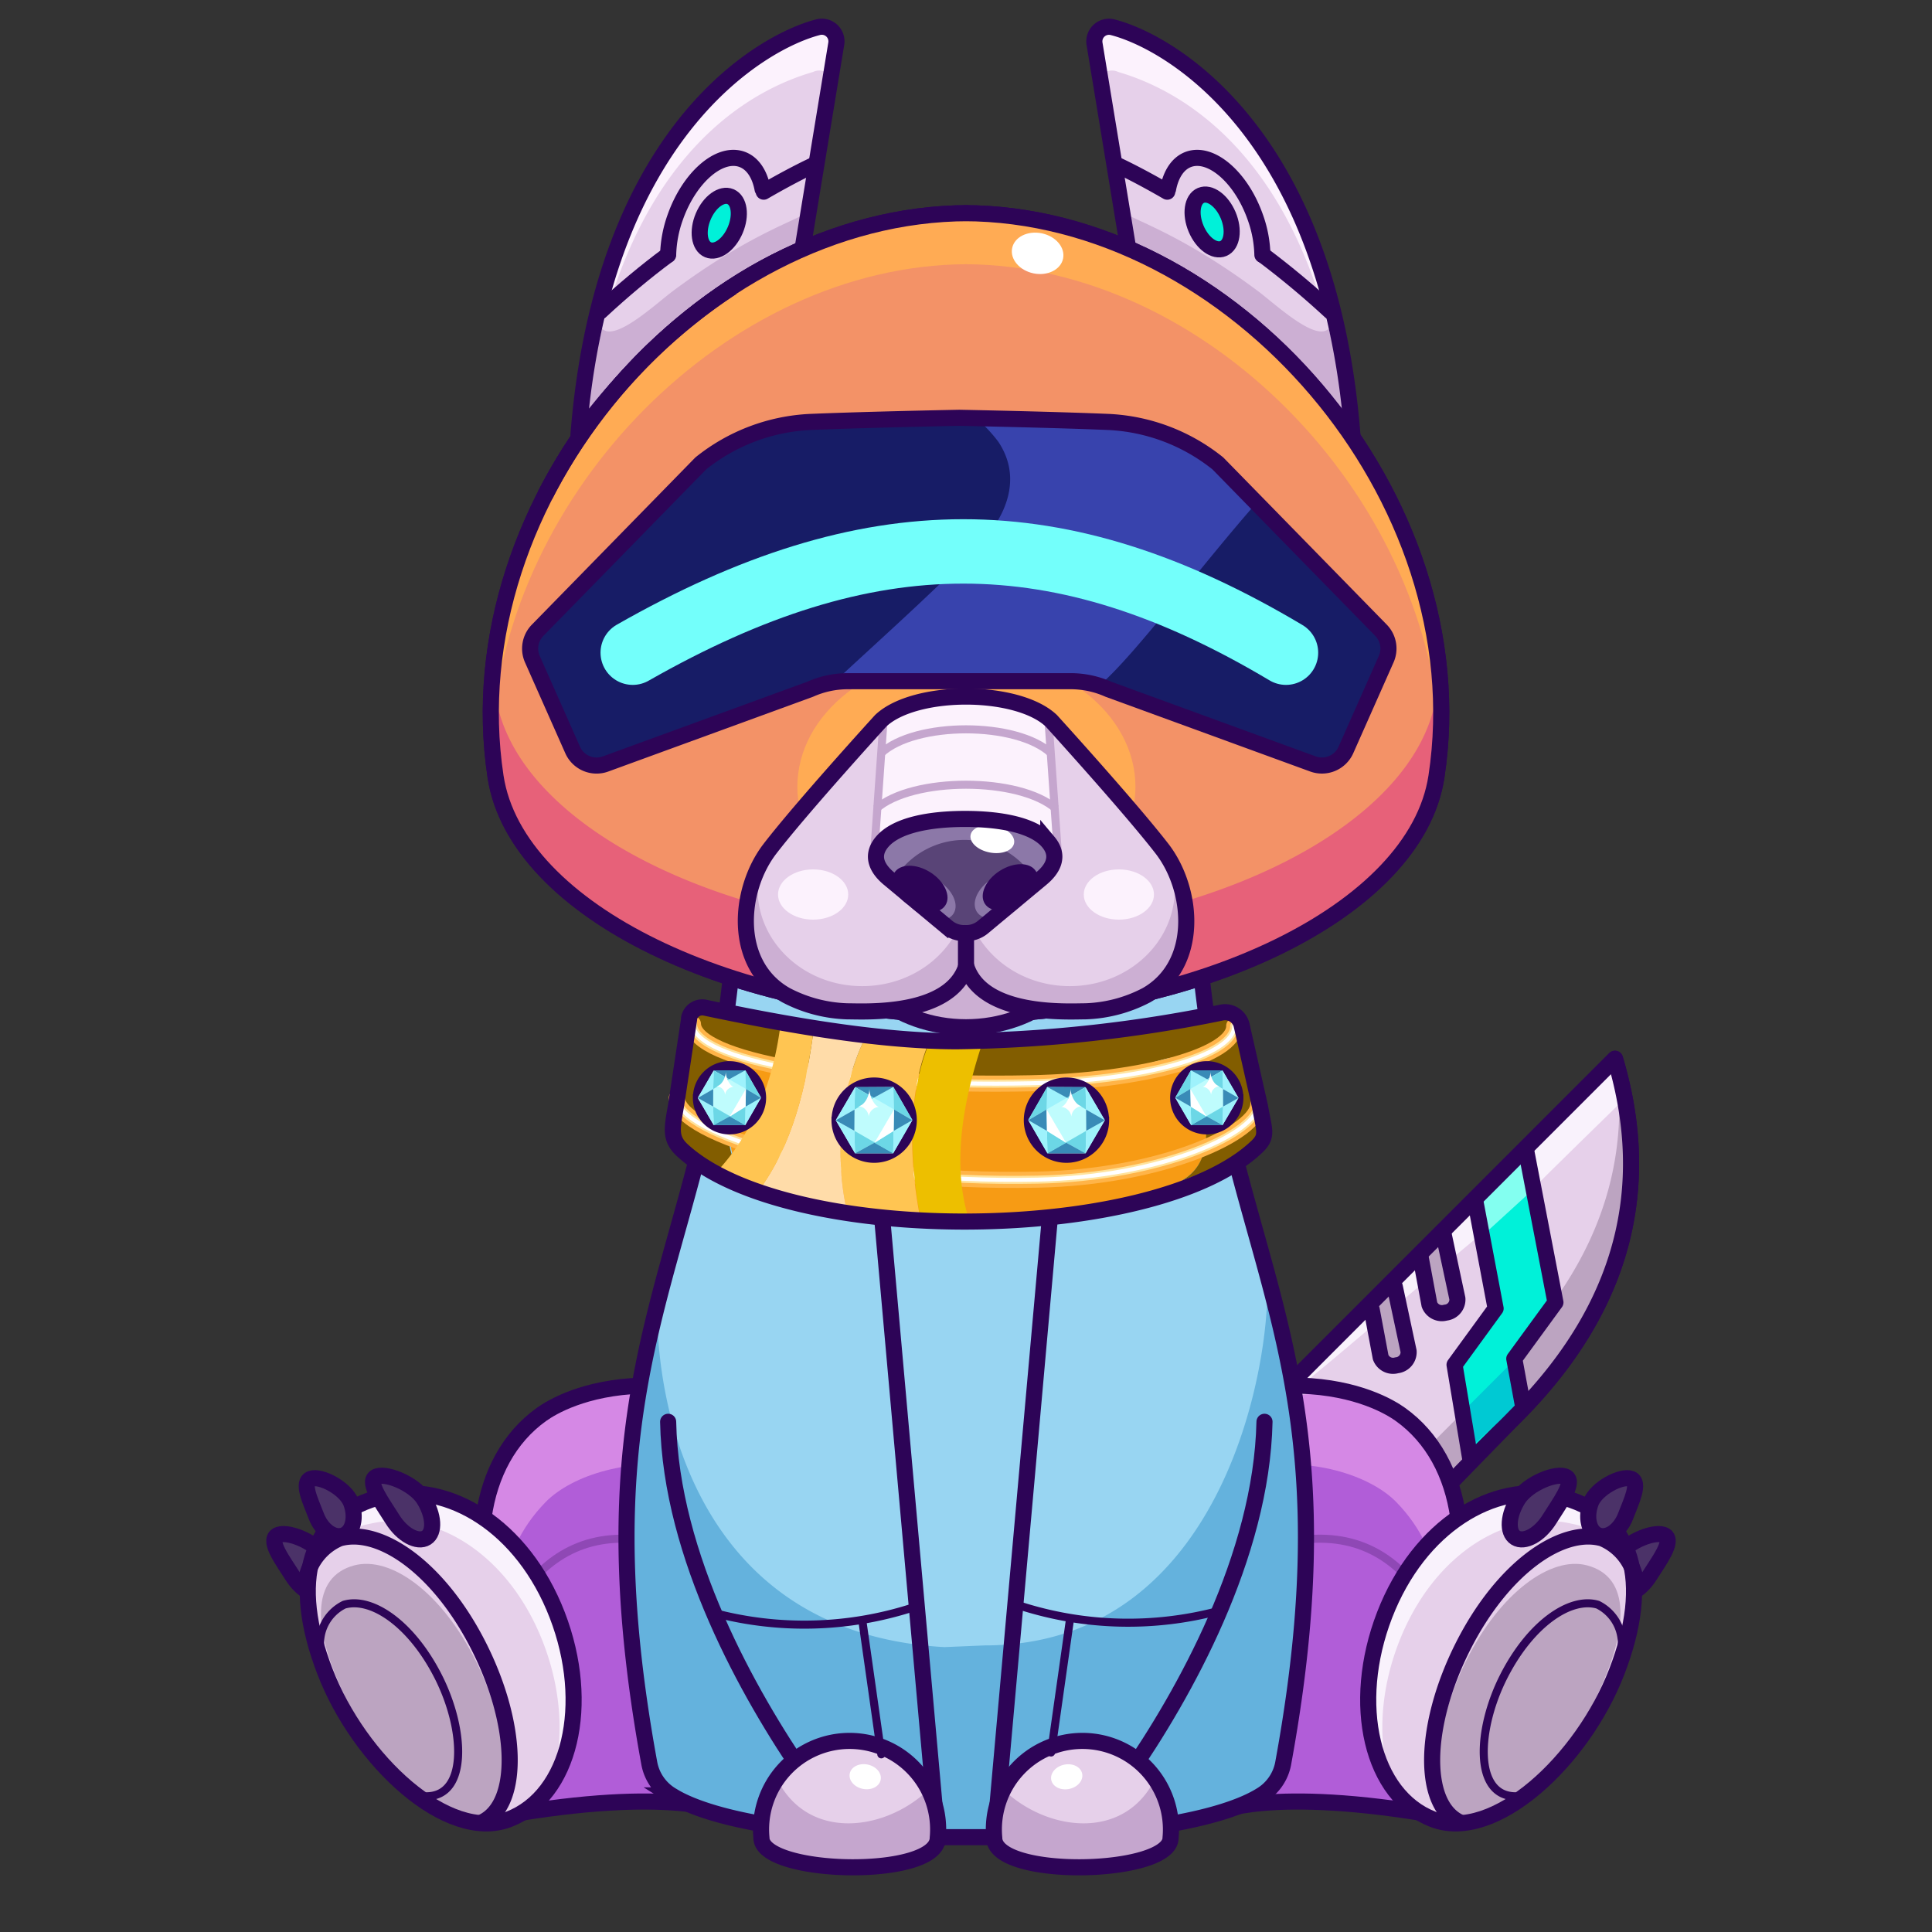 <svg xmlns="http://www.w3.org/2000/svg" viewBox="0 0 240 240"><rect x="0" y="0" width="240" height="240" fill="#333333" stroke="none"/><svg xmlns="http://www.w3.org/2000/svg" id="tale" viewBox="0 0 240 240"><defs><style>.prefix_E2_raloSdg_cls-1{fill:#00f1d9}.prefix_E2_raloSdg_cls-1,.prefix_E2_raloSdg_cls-7{stroke:#2d0457;stroke-linecap:round;stroke-linejoin:round;stroke-width:2px}.prefix_E2_raloSdg_cls-2{fill:#83fff0}.prefix_E2_raloSdg_cls-3{fill:#00c9d3}.prefix_E2_raloSdg_cls-4{fill:#e6d0ea}.prefix_E2_raloSdg_cls-5{fill:#f9f2fc}.prefix_E2_raloSdg_cls-6{fill:#bca4c1}.prefix_E2_raloSdg_cls-7{fill:none}.prefix_clNgSzvFvS_cls-1{fill:#e6d0ea}.prefix_clNgSzvFvS_cls-2{fill:#ccafd3}.prefix_clNgSzvFvS_cls-3{fill:#fcf2fd}.prefix_clNgSzvFvS_cls-4{fill:none;stroke:#2d0457;stroke-linecap:round;stroke-linejoin:round;stroke-width:2px}.prefix_clNgSzvFvS_cls-5{fill:#00f1d9}.prefix_aivi4FiwJV_cls-1{fill:#d588e5}.prefix_aivi4FiwJV_cls-2{fill:#b15dd8}.prefix_aivi4FiwJV_cls-3,.prefix_aivi4FiwJV_cls-4,.prefix_aivi4FiwJV_cls-5,.prefix_aivi4FiwJV_prefix_aivi4FiwJV_cls-10{fill:none}.prefix_aivi4FiwJV_cls-3{stroke:#8f48b5}.prefix_aivi4FiwJV_cls-3,.prefix_aivi4FiwJV_cls-4,.prefix_aivi4FiwJV_prefix_aivi4FiwJV_cls-10{stroke-linecap:round;stroke-linejoin:round}.prefix_aivi4FiwJV_cls-4,.prefix_aivi4FiwJV_cls-5,.prefix_aivi4FiwJV_prefix_aivi4FiwJV_cls-10{stroke:#2d0457}.prefix_aivi4FiwJV_cls-4,.prefix_aivi4FiwJV_cls-5{stroke-width:2px}.prefix_aivi4FiwJV_cls-5{stroke-miterlimit:10}.prefix_aivi4FiwJV_cls-6{fill:#4b3268}.prefix_aivi4FiwJV_cls-7{fill:#e6d0ea}.prefix_aivi4FiwJV_cls-8{fill:#bca4c1}.prefix_aivi4FiwJV_cls-9{fill:#f9f2fc}.prefix_DHC5IrOJ5I_cls-1{fill:#98d5f2}.prefix_DHC5IrOJ5I_cls-2{fill:#64b2dd}.prefix_DHC5IrOJ5I_cls-3{fill:none;stroke:#2d0457;stroke-miterlimit:10;stroke-width:2px}.prefix_RvQaInS61A_cls-1,.prefix_RvQaInS61A_cls-4,.prefix_RvQaInS61A_cls-6{fill:none;stroke:#2d0457}.prefix_RvQaInS61A_cls-1,.prefix_RvQaInS61A_cls-6{stroke-linecap:round;stroke-linejoin:round}.prefix_RvQaInS61A_cls-1,.prefix_RvQaInS61A_cls-4{stroke-width:2px}.prefix_RvQaInS61A_cls-2{fill:#e6d0ea}.prefix_RvQaInS61A_cls-3{fill:#c5a6ce}.prefix_RvQaInS61A_cls-4{stroke-miterlimit:10}.prefix_RvQaInS61A_cls-5{fill:#fff}.prefix_8ZyNLr9B3-_cls-1{fill:#f79b14}.prefix_8ZyNLr9B3-_cls-2{fill:#825d00}.prefix_8ZyNLr9B3-_cls-3,.prefix_8ZyNLr9B3-_cls-4,.prefix_8ZyNLr9B3-_cls-5,.prefix_8ZyNLr9B3-_cls-9{fill:none}.prefix_8ZyNLr9B3-_cls-3{stroke:#ffb448;stroke-linecap:round}.prefix_8ZyNLr9B3-_cls-4,.prefix_8ZyNLr9B3-_cls-5{stroke-linecap:round}.prefix_8ZyNLr9B3-_cls-3,.prefix_8ZyNLr9B3-_cls-9{stroke-width:2px}.prefix_8ZyNLr9B3-_cls-4{stroke:#ffe39c}.prefix_8ZyNLr9B3-_cls-5{stroke:#fff;stroke-width:.5px}.prefix_8ZyNLr9B3-_cls-6{fill:#edbf00}.prefix_8ZyNLr9B3-_cls-7{fill:#ffc552}.prefix_8ZyNLr9B3-_cls-8{fill:#ffdca9}.prefix_8ZyNLr9B3-_cls-9{stroke:#2d0457;stroke-miterlimit:10}.prefix_8ZyNLr9B3-_prefix_8ZyNLr9B3-_cls-10{fill:#bffcfd}.prefix_8ZyNLr9B3-_prefix_8ZyNLr9B3-_cls-11{fill:#6cd7e6}.prefix_8ZyNLr9B3-_prefix_8ZyNLr9B3-_cls-12{fill:#398bb7}.prefix_8ZyNLr9B3-_prefix_8ZyNLr9B3-_cls-13{fill:#9ef2fc}.prefix_8ZyNLr9B3-_prefix_8ZyNLr9B3-_cls-14{fill:#fff}.prefix_biwW0Tmnlb_cls-1{fill:#f9ac00}.prefix_biwW0Tmnlb_cls-2{fill:#ffd44a}.prefix_biwW0Tmnlb_cls-3{fill:#caf1ff}.prefix_biwW0Tmnlb_cls-4{fill:#fff}.prefix_biwW0Tmnlb_cls-5{fill:#88a4ea}.prefix_biwW0Tmnlb_cls-6{fill:#ed8700}.prefix_biwW0Tmnlb_cls-7{fill:none;stroke:#2d0457;stroke-miterlimit:10;stroke-width:2px}.prefix_biwW0Tmnlb_cls-8{fill:#f39267}.prefix_biwW0Tmnlb_cls-9{fill:#ffab54}.prefix_biwW0Tmnlb_prefix_biwW0Tmnlb_cls-10{fill:#e76179}.prefix_-v4aMIr-C5_cls-1{fill:#ccafd3}.prefix_-v4aMIr-C5_cls-2,.prefix_-v4aMIr-C5_cls-4,.prefix_-v4aMIr-C5_cls-6,.prefix_-v4aMIr-C5_prefix_-v4aMIr-C5_cls-11{fill:none}.prefix_-v4aMIr-C5_cls-2,.prefix_-v4aMIr-C5_cls-4{stroke:#2d0457;stroke-width:2px}.prefix_-v4aMIr-C5_cls-2{stroke-miterlimit:10}.prefix_-v4aMIr-C5_cls-3{fill:#e6d0ea}.prefix_-v4aMIr-C5_cls-4,.prefix_-v4aMIr-C5_cls-6,.prefix_-v4aMIr-C5_prefix_-v4aMIr-C5_cls-11{stroke-linejoin:round}.prefix_-v4aMIr-C5_cls-5{fill:#fcf2fd}.prefix_-v4aMIr-C5_cls-6,.prefix_-v4aMIr-C5_prefix_-v4aMIr-C5_cls-11{stroke:#c5a6ce}.prefix_-v4aMIr-C5_cls-6{stroke-linecap:round}.prefix_-v4aMIr-C5_cls-7{fill:#fff}.prefix_-v4aMIr-C5_cls-8{fill:#594477}.prefix_-v4aMIr-C5_cls-9{fill:#8c78a8}.prefix_-v4aMIr-C5_prefix_-v4aMIr-C5_cls-10{fill:#2d0457}.prefix__FZ9AQ5W2F_cls-1{fill:#171c66}.prefix__FZ9AQ5W2F_cls-2{fill:#3843ad}.prefix__FZ9AQ5W2F_cls-3,.prefix__FZ9AQ5W2F_cls-4{fill:none;stroke-linecap:round;stroke-linejoin:round}.prefix__FZ9AQ5W2F_cls-3{stroke:#2d0457;stroke-width:2px}.prefix__FZ9AQ5W2F_cls-4{stroke:#73fffb;stroke-width:8px}</style></defs><g id="_03" data-name="3"><path d="M188.27 175.92S170 194 170.48 194l-13.62-10.87a5.55 5.55 0 0 1 0-7.84l43.76-43.77h0c4.09 13.7 2.77 29.28-12.35 44.4Z" class="prefix_E2_raloSdg_cls-1"/><path d="M190.78 147.46c-.41-1.61-.84-3.22-1.23-4.83l-7 7c.26 1.48.62 3 1 4.41 2.45-2.19 4.82-4.4 7.23-6.58Z" class="prefix_E2_raloSdg_cls-2"/><path d="M189.87 173.25c-.41-1.61-.84-3.22-1.22-4.83l-7 7c.26 1.48.62 3 1 4.41 2.42-2.19 4.81-4.4 7.22-6.58Z" class="prefix_E2_raloSdg_cls-3"/><path d="M190.88 150.91c.71 3.51 2.83 7.43 1.58 11-.63 1.83-2 3.28-3 4.93a7.06 7.06 0 0 0-.89 5 14.49 14.49 0 0 1 .3 3.4c14.54-14.93 15.77-30.26 11.74-43.73l-11.52 11.59c.72 2.56 1.26 5.18 1.79 7.81Z" class="prefix_E2_raloSdg_cls-4"/><path d="M201.83 136.47c-.32-1.66-.73-3.3-1.21-4.91l-11.53 11.54c.44 1.57.81 3.16 1.16 4.76 1.99-2.05 9.75-9.59 11.58-11.39Z" class="prefix_E2_raloSdg_cls-5"/><path d="M200.74 131.71c1.44 10.28-.68 21.34-9.51 32.31-.58.86-1.22 1.7-1.76 2.58a7.1 7.1 0 0 0-.89 5 14.45 14.45 0 0 1 .3 3.39c14.39-14.74 15.74-29.92 11.86-43.28ZM190.88 150.64c.13.65.31 1.31.51 2 0-2.92-1.41-5.94-2-8.7-.08-.4-.16-.8-.25-1.19l-.09.09c.76 2.55 1.3 5.16 1.83 7.8Z" class="prefix_E2_raloSdg_cls-6"/><path d="M182.74 180.19c-.1-3.82-2.57-7.68-.89-11.44 1.06-2.36 1-3.94 3.29-5.31-.23-4.72-.42-10.29-1.56-14.84l-26.72 26.73a5.55 5.55 0 0 0 0 7.84L170.48 194c-.32 0 7.33-7.69 12.7-13a1 1 0 0 1-.44-.81Z" class="prefix_E2_raloSdg_cls-4"/><path d="M161.57 172.07c1.16-.53 21.94-18.62 22.67-18.89-1-2.26-.23-1.53-.48-4" class="prefix_E2_raloSdg_cls-5"/><path d="m173.27 159.85 1.71 8a1.64 1.64 0 0 1-1.47 1.75 1.64 1.64 0 0 1-2-1l-1.11-5.91" class="prefix_E2_raloSdg_cls-6"/><path d="m173.27 159.85 1.71 8a1.64 1.64 0 0 1-1.47 1.75h0a1.64 1.64 0 0 1-2-1l-1.11-5.91" class="prefix_E2_raloSdg_cls-7"/><path d="m179.33 153.31 1.71 8a1.63 1.63 0 0 1-1.47 1.75 1.65 1.65 0 0 1-2-1l-1.1-5.91" class="prefix_E2_raloSdg_cls-6"/><path d="M185.14 163.44c-.23-4.72-.42-10.29-1.56-14.84l-.83.83c.31 3 2.44 10 2.58 12.83-2.35 1.37-4.5 8.93-4.41 12.76a1 1 0 0 0 .44.79c-5.37 5.36-13 13.06-12.69 13.06l-13.33-10.64a5.55 5.55 0 0 0 1.52 4.94l4.4 20.57c-.32 0 16.55-17.39 21.92-22.75a1 1 0 0 1-.44-.8c-.1-3.82-2.57-7.68-.89-11.44 1.06-2.36.95-3.94 3.29-5.31Z" class="prefix_E2_raloSdg_cls-6"/><path d="M188.27 175.92S160.83 204 161.32 204l-4.46-20.86a5.55 5.55 0 0 1 0-7.84l43.76-43.77h0c4.09 13.69 2.77 29.27-12.35 44.39Z" class="prefix_E2_raloSdg_cls-7"/><path d="m189.58 142.9 3.64 18.89-5.11 7 1.11 6.02M183.27 149.2l2.52 13.34-5.1 7 1.96 11.75M179.33 153.31l1.71 8a1.63 1.63 0 0 1-1.47 1.75h0a1.65 1.65 0 0 1-2-1l-1.1-5.91" class="prefix_E2_raloSdg_cls-7"/></g></svg><svg xmlns="http://www.w3.org/2000/svg" id="ears" viewBox="0 0 240 240"><g id="_02" data-name="2"><path d="M71.86 54c3-37.72 22.82-48.82 29.72-50.61a1.82 1.82 0 0 1 2.31 2L99.68 31C88.76 35.46 79 44.43 71.94 54" class="prefix_clNgSzvFvS_cls-1"/><path d="M83.61 36.14c-2.53 1.88-9.73 8.78-9.28 2.36A97 97 0 0 0 71.86 54h.08c7-9.57 16.82-18.54 27.74-23l.46-4.5c-1.93 1.12-7.62 3-16.53 9.64Z" class="prefix_clNgSzvFvS_cls-2"/><path d="M72.87 50.52C77.55 18.15 94.55 10.82 101 8.94a1.79 1.79 0 0 1 2.25.58l.68-4.13a1.82 1.82 0 0 0-2.31-2C94.68 5.19 74.89 16.29 71.86 54h.08c.22-.29.71-3.18.93-3.48Z" class="prefix_clNgSzvFvS_cls-3"/><path d="M71.86 54c3-37.72 22.82-48.82 29.72-50.61a1.82 1.82 0 0 1 2.31 2L99.68 31C88.76 35.46 79 44.43 71.94 54" class="prefix_clNgSzvFvS_cls-4"/><path d="M83 31.66a14.88 14.88 0 0 1 .89-4.7c1.73-4.87 5.39-8.09 8.18-7.2 1.4.45 2.31 1.85 2.66 3.73M94.87 23.81c3.83-2.22 6.28-3.33 6.28-3.33" class="prefix_clNgSzvFvS_cls-4"/><ellipse cx="89.27" cy="27.58" class="prefix_clNgSzvFvS_cls-5" rx="4.02" ry="2.42" transform="rotate(-67.12 89.272 27.572)"/><path d="M74.57 38.69c2.84-2.64 5.68-5 8.38-7" class="prefix_clNgSzvFvS_cls-4"/><ellipse cx="89.27" cy="27.58" class="prefix_clNgSzvFvS_cls-4" rx="3.58" ry="2.16" transform="rotate(-67 89.421 27.594)"/><path d="M168 54c-3-37.71-22.82-48.81-29.72-50.6a1.82 1.82 0 0 0-2.32 2l4.21 25.6c10.93 4.49 20.7 13.46 27.74 23" class="prefix_clNgSzvFvS_cls-1"/><path d="M156.24 36.14c2.53 1.88 9.73 8.78 9.28 2.36A95.84 95.84 0 0 1 168 54h-.08c-7-9.57-16.81-18.54-27.74-23l-.46-4.5c1.93 1.12 7.61 3 16.52 9.64Z" class="prefix_clNgSzvFvS_cls-2"/><path d="M167 50.52c-4.68-32.37-21.68-39.7-28.09-41.58a1.8 1.8 0 0 0-2.25.58L136 5.39a1.82 1.82 0 0 1 2.32-2C145.18 5.19 165 16.29 168 54h-.08c-.22-.29-.72-3.18-.92-3.48Z" class="prefix_clNgSzvFvS_cls-3"/><path d="M168 54c-3-37.71-22.82-48.81-29.72-50.6a1.82 1.82 0 0 0-2.32 2l4.21 25.6c10.93 4.49 20.7 13.46 27.74 23" class="prefix_clNgSzvFvS_cls-4"/><path d="M156.82 31.66a14.88 14.88 0 0 0-.89-4.7c-1.72-4.87-5.39-8.09-8.18-7.2-1.39.45-2.3 1.85-2.65 3.73M145 23.81c-3.83-2.22-6.28-3.33-6.28-3.33" class="prefix_clNgSzvFvS_cls-4"/><ellipse cx="150.58" cy="27.58" class="prefix_clNgSzvFvS_cls-5" rx="2.42" ry="4.02" transform="rotate(-22.88 150.563 27.588)"/><path d="M165.28 38.69a106.34 106.34 0 0 0-8.38-7" class="prefix_clNgSzvFvS_cls-4"/><ellipse cx="150.58" cy="27.58" class="prefix_clNgSzvFvS_cls-4" rx="2.16" ry="3.58" transform="rotate(-22.88 150.563 27.588)"/></g></svg><svg xmlns="http://www.w3.org/2000/svg" id="legs" viewBox="0 0 240 240"><g id="_02" data-name="2"><g id="_02-2" data-name="2"><path d="M93 220s-9-1.53-30.1 2.18l-3.77-21.69c-1-13.07 4.26-24.39 13.74-27.36 1.48-.46 12.82.64 14.34.62" class="prefix_aivi4FiwJV_cls-1"/><path d="M67.78 186.59c-6.3 6.45-6.32 14.8-5.32 23.19.49 4-2.45 6-5.61 6l5.24 9.52c21.12-3.71 29.15-.54 29.15-.54l-5.7-42.44c-6.99-1.38-14.43.87-17.76 4.27Z" class="prefix_aivi4FiwJV_cls-2"/><path d="M58.28 210.84c3.33-6.27 7.08-23.15 24-19.07" class="prefix_aivi4FiwJV_cls-3"/><path d="M79.71 172.13c-7.14.23-11.18 2.67-12.44 3.57-8.08 5.77-9.58 18.17-4.55 30.28" class="prefix_aivi4FiwJV_cls-4"/><path d="M90.15 225.15s-6.53-3.31-27.65.41" class="prefix_aivi4FiwJV_cls-5"/><path d="M40.24 193.28c1.18 1.87 1.27 3.94.18 4.62s-2.91-.27-4.09-2.14-3-4.28-1.94-5 4.67.66 5.85 2.52Z" class="prefix_aivi4FiwJV_cls-6"/><path d="M40.24 193.28c1.18 1.87 1.27 3.94.18 4.62s-2.91-.27-4.09-2.14-3-4.28-1.94-5 4.67.66 5.85 2.52Z" class="prefix_aivi4FiwJV_cls-4"/><path d="M69.22 200.62c4.28 11.09 1.6 22.45-6 25.38s-18.57-7.26-22.85-18.35-2.29-19.55 7.35-21.81c7.94-1.84 17.22 3.69 21.5 14.78Z" class="prefix_aivi4FiwJV_cls-7"/><path d="M59.18 206.47c4.26 8.66 4.4 17.31.32 19.32S47.28 219.62 43 211s-4.37-15.11 1-16.54c4.52-1.21 10.92 3.35 15.18 12.01Z" class="prefix_aivi4FiwJV_cls-8"/><path d="M47.74 185.84c-4.88 1.14-7.79 3.88-8.93 7.75a12.22 12.22 0 0 1 7.2-4.31c7.91-1.85 17.19 3.7 21.47 14.79 2.46 6.38 2.61 12.84.86 17.74 3.41-5 4-13.16.88-21.19-4.28-11.09-13.56-16.62-21.48-14.78Z" class="prefix_aivi4FiwJV_cls-9"/><path d="M69.22 200.62c4.28 11.09 1.6 22.45-6 25.38s-18.57-7.26-22.85-18.35-2.29-19.55 7.35-21.81c7.94-1.84 17.22 3.69 21.5 14.78Z" class="prefix_aivi4FiwJV_cls-4"/><path d="M52.65 186.22c1.25 2 1.39 4.12.31 4.8s-3-.35-4.22-2.32-3.17-4.53-2.09-5.21 4.75.76 6 2.73Z" class="prefix_aivi4FiwJV_cls-6"/><path d="M38 196.3a7 7 0 0 1 4.2-5.2c5-1.4 12.34 3.66 17.26 13.38s5.16 19.5.55 21.83" class="prefix_aivi4FiwJV_cls-4"/><path d="M39.84 205.11a5.38 5.38 0 0 1 2.91-5.77c3.43-1 8.39 2.41 11.7 8.95s3.69 14.73-1.38 14.85" class="prefix_aivi4FiwJV_prefix_aivi4FiwJV_cls-10"/><path d="M52.65 186.22c1.25 2 1.39 4.12.31 4.8s-3-.35-4.22-2.32-3.17-4.53-2.09-5.21 4.75.76 6 2.73Z" class="prefix_aivi4FiwJV_cls-4"/><path d="M43.61 186.66c.68 1.8.26 3.62-.94 4.07s-2.71-.63-3.39-2.42-1.86-4.16-.66-4.61 4.3 1.17 4.99 2.96Z" class="prefix_aivi4FiwJV_cls-6"/><path d="M43.61 186.66c.68 1.8.26 3.62-.94 4.07s-2.71-.63-3.39-2.42-1.86-4.16-.66-4.61 4.3 1.17 4.99 2.96Z" class="prefix_aivi4FiwJV_cls-4"/></g><g id="_02-3" data-name="2"><path d="M148.21 220s9-1.53 30.11 2.18l3.77-21.69c1-13.07-4.27-24.39-13.74-27.36-1.48-.46-12.82.64-14.34.62" class="prefix_aivi4FiwJV_cls-1"/><path d="M173.45 186.59c6.3 6.45 6.32 14.8 5.32 23.19-.49 4 2.45 6 5.61 6l-5.24 9.52c-21.13-3.71-29.15-.54-29.15-.54l5.7-42.44c6.99-1.38 14.43.87 17.76 4.27Z" class="prefix_aivi4FiwJV_cls-2"/><path d="M183 210.84c-3.34-6.27-7.08-23.15-24-19.07" class="prefix_aivi4FiwJV_cls-3"/><path d="M161.52 172.13c7.14.23 11.18 2.67 12.44 3.57 8.08 5.77 9.57 18.17 4.54 30.28" class="prefix_aivi4FiwJV_cls-4"/><path d="M151.08 225.15s6.53-3.31 27.65.41" class="prefix_aivi4FiwJV_cls-5"/><path d="M201 193.28c-1.18 1.87-1.27 3.94-.19 4.62s2.92-.27 4.1-2.14 3-4.28 1.94-5-4.68.66-5.85 2.52Z" class="prefix_aivi4FiwJV_cls-6"/><path d="M201 193.28c-1.18 1.87-1.27 3.94-.19 4.62s2.92-.27 4.1-2.14 3-4.28 1.94-5-4.68.66-5.85 2.52Z" class="prefix_aivi4FiwJV_cls-4"/><path d="M172 200.62c-4.28 11.09-1.6 22.45 6 25.38s18.57-7.26 22.85-18.35 2.29-19.55-7.36-21.81c-7.92-1.84-17.2 3.69-21.49 14.78Z" class="prefix_aivi4FiwJV_cls-7"/><path d="M182.05 206.47c-4.26 8.66-4.4 17.31-.32 19.32S194 219.62 198.21 211s4.37-15.11-1.05-16.54c-4.45-1.21-10.85 3.35-15.11 12.01Z" class="prefix_aivi4FiwJV_cls-8"/><path d="M193.48 185.84c4.89 1.14 7.8 3.88 8.94 7.75a12.22 12.22 0 0 0-7.2-4.31c-7.91-1.85-17.19 3.7-21.47 14.79-2.46 6.38-2.61 12.84-.86 17.74-3.41-5-4-13.16-.88-21.19 4.28-11.09 13.56-16.62 21.47-14.78Z" class="prefix_aivi4FiwJV_cls-9"/><path d="M172 200.62c-4.28 11.09-1.6 22.45 6 25.38s18.57-7.26 22.85-18.35 2.29-19.55-7.36-21.81c-7.92-1.84-17.2 3.69-21.49 14.78Z" class="prefix_aivi4FiwJV_cls-4"/><path d="M188.58 186.22c-1.25 2-1.39 4.12-.31 4.8s3-.35 4.22-2.32 3.17-4.53 2.09-5.21-4.75.76-6 2.73Z" class="prefix_aivi4FiwJV_cls-6"/><path d="M203.22 196.3a7 7 0 0 0-4.2-5.2c-5-1.4-12.34 3.66-17.26 13.38s-5.16 19.5-.55 21.83" class="prefix_aivi4FiwJV_cls-4"/><path d="M201.39 205.11a5.38 5.38 0 0 0-2.91-5.77c-3.44-1-8.39 2.41-11.7 8.95s-3.69 14.73 1.38 14.85" class="prefix_aivi4FiwJV_prefix_aivi4FiwJV_cls-10"/><path d="M188.58 186.22c-1.25 2-1.39 4.12-.31 4.8s3-.35 4.22-2.32 3.17-4.53 2.09-5.21-4.75.76-6 2.73Z" class="prefix_aivi4FiwJV_cls-4"/><path d="M197.62 186.66c-.68 1.8-.26 3.62.93 4.07s2.72-.63 3.4-2.42 1.85-4.16.66-4.61-4.31 1.17-4.99 2.96Z" class="prefix_aivi4FiwJV_cls-6"/><path d="M197.62 186.66c-.68 1.8-.26 3.62.93 4.07s2.72-.63 3.4-2.42 1.85-4.16.66-4.61-4.31 1.17-4.99 2.96Z" class="prefix_aivi4FiwJV_cls-4"/></g></g></svg><svg xmlns="http://www.w3.org/2000/svg" id="body" viewBox="0 0 240 240"><g id="_02" data-name="2"><path d="M149.06 119.27c3.6 38.3 19.58 49.48 10.33 99.84a5.89 5.89 0 0 1-2.76 3.92c-4.46 2.78-15.45 5.19-34 5.19h-5.2c-18.58 0-29.57-2.41-34-5.19a5.89 5.89 0 0 1-2.76-3.92c-9.25-50.36 6.73-61.54 10.33-99.84" class="prefix_DHC5IrOJ5I_cls-1"/><path d="M157.38 158.17c.76 10-4.92 46.23-35.07 46.23l-5 .21c-32.77-1.85-36-33.62-35.63-42.86-3.73 14.68-6 30.41-1.06 57.36a5.89 5.89 0 0 0 2.75 3.89c4.46 2.78 15.45 5.19 34 5.19h5.2c18.58 0 29.57-2.41 34-5.19a5.89 5.89 0 0 0 2.76-3.92c5.41-29.08 2.31-45.15-1.95-60.91Z" class="prefix_DHC5IrOJ5I_cls-2"/><path d="M149.06 119.27c3.6 38.3 19.58 49.48 10.33 99.84a5.89 5.89 0 0 1-2.76 3.92c-4.46 2.78-15.45 5.19-34 5.19h-5.2c-18.58 0-29.57-2.41-34-5.19a5.89 5.89 0 0 1-2.76-3.92c-9.25-50.36 6.73-61.54 10.33-99.84" class="prefix_DHC5IrOJ5I_cls-3"/></g></svg><svg xmlns="http://www.w3.org/2000/svg" id="hand" viewBox="0 0 240 240"><g id="_01" data-name="1"><path d="M100.05 220.71C93 210.49 83.33 193.33 83 176.62M109.25 147.56l7.24 81.16" class="prefix_RvQaInS61A_cls-1"/><path d="M116.49 228.31c0 5.12-21.9 4.61-21.9 0a11 11 0 1 1 21.9 0Z" class="prefix_RvQaInS61A_cls-2"/><path d="M96.83 221.57a11.2 11.2 0 0 0-2.24 6.74c0 4.61 21.9 5.12 21.9 0a11.19 11.19 0 0 0-1.53-5.63c-5.36 4.77-14.21 5.79-18.13-1.11Z" class="prefix_RvQaInS61A_cls-3"/><path d="M116.49 228.31c0 5.12-21.9 4.61-21.9 0a11 11 0 1 1 21.9 0Z" class="prefix_RvQaInS61A_cls-4"/><ellipse cx="107.48" cy="220.71" class="prefix_RvQaInS61A_cls-5" rx="1.54" ry="1.96" transform="rotate(-78.31 107.479 220.71)"/><path d="M140 220.71c7.1-10.22 16.72-27.38 17.08-44.09M130.75 147.56l-7.24 81.16" class="prefix_RvQaInS61A_cls-1"/><path d="M123.51 228.31c0 5.12 21.9 4.61 21.9 0a11 11 0 1 0-21.9 0Z" class="prefix_RvQaInS61A_cls-2"/><path d="M143.17 221.57a11.2 11.2 0 0 1 2.24 6.74c0 4.61-21.9 5.12-21.9 0a11.19 11.19 0 0 1 1.53-5.63c5.36 4.77 14.21 5.79 18.13-1.11Z" class="prefix_RvQaInS61A_cls-3"/><path d="M123.51 228.31c0 5.12 21.9 4.61 21.9 0a11 11 0 1 0-21.9 0Z" class="prefix_RvQaInS61A_cls-4"/><ellipse cx="132.52" cy="220.71" class="prefix_RvQaInS61A_cls-5" rx="1.96" ry="1.54" transform="rotate(-11.69 132.57 220.76)"/><path d="m109.48 217.93-2.37-16.7M88.57 200.33a43.93 43.93 0 0 0 24.82-.63M130.57 217.7l2.37-16.7M151.48 200.09a43.89 43.89 0 0 1-24.81-.63" class="prefix_RvQaInS61A_cls-6"/></g></svg><svg xmlns="http://www.w3.org/2000/svg" id="colar" viewBox="0 0 240 240"><path d="M156.53 137.41c3.56 19.11-65 16.32-71.74 5.52a4.83 4.83 0 0 1-.79-5.73l1.93-12.47a4.65 4.65 0 0 1 .87.18c-.49.17-.76.41-.57.65l-1.26 12c-2.32 5.15 4.49 8.32 8.58 9.1-4.62-2.64-2.24-8.49-2.07-12.8.21-5.18 56.63-3.64 57.38 0 .8 4.24 2.56 10.18-2.07 12.8 12.46-3.41 9.49-7.36 7.91-17.45Z" class="prefix_8ZyNLr9B3-_cls-1"/><path d="M156.16 138.39c2.45 4.26-8.07 7.83-9.39 8.29 4.61-2.62 2.87-8.52 2.07-12.75-.75-3.66-3.54-2.53-5.49-2a78.17 78.17 0 0 1-23 2.44A79.54 79.54 0 0 1 97 131.93c-2-.51-4.74-1.64-5.49 2-.8 4.23-2.54 10.12 2.07 12.75-2.62-.31-5-1.79-7.13-3.29-5.51-.45-.11-18.3.38-18.46 2.31.5 29.84 4.37 32 4.37s24.71-2 24.67-2.07c4-.61 7.15-.35 9.92-1Z" class="prefix_8ZyNLr9B3-_cls-2"/><path d="M153.32 127.44c.08 3.64-11.24 6.83-25.3 7.13h0c-23.09.48-41.84-2.82-41.94-7.37M156.32 137.08c.08 3.64-12 9.14-27.44 9.46h0c-25 .52-44.7-5.6-44.8-10.15" class="prefix_8ZyNLr9B3-_cls-3"/><path d="M153.32 127.44c.08 3.64-11.24 6.83-25.3 7.13h0c-23.09.48-41.84-2.82-41.94-7.37M156.32 137.08c.08 3.64-12 9.14-27.44 9.46h0c-25 .52-44.7-5.6-44.8-10.15" class="prefix_8ZyNLr9B3-_cls-4"/><path d="M153.32 127.44c.08 3.64-11.24 6.83-25.3 7.13h0c-23.09.48-41.84-2.82-41.94-7.37M156.32 137.08c.08 3.64-12 9.14-27.44 9.46h0c-25 .52-44.7-5.6-44.8-10.15" class="prefix_8ZyNLr9B3-_cls-5"/><path d="M122.33 128.68c-2.46 7.11-4.26 15.49-2 22.7-1.92-.63-4-.24-5.94.12-1.4-6.92-1.69-15.78 1.19-22.3a52 52 0 0 0 6.75-.52Z" class="prefix_8ZyNLr9B3-_cls-6"/><path d="M114.34 151.45a27.6 27.6 0 0 1-8.93-.21c-1.87-7.05-1.13-16.2 2.28-22.73 2.61.26 5.21.56 7.84.64-2.88 6.52-2.59 15.38-1.19 22.3Z" class="prefix_8ZyNLr9B3-_cls-7"/><path d="M105.41 151.24c-4-.51-7.6-2.14-11.36-3.06 4.5-6 6.15-13.4 7.08-20.67 2.25.33 4.34.76 6.56 1-3.41 6.49-4.15 15.68-2.28 22.73Z" class="prefix_8ZyNLr9B3-_cls-8"/><path d="M101.13 127.51c-.93 7.27-2.58 14.71-7.08 20.67a18.68 18.68 0 0 1-5.43-2.18c5-5.09 7.59-12.07 8.4-19.25a13.59 13.59 0 0 0 4.11.76Z" class="prefix_8ZyNLr9B3-_cls-7"/><g id="Слой_137" data-name="Слой 137"><path d="M104.29 139.14a4.3 4.3 0 1 0 4.31-4.29 4.29 4.29 0 0 0-4.3 4.28Z" class="prefix_8ZyNLr9B3-_cls-9"/><path d="m113.33 139.15-2.35-4.12-4.76.03-2.4 4.11 2.4 4.1h4.73l2.38-4.12z" class="prefix_8ZyNLr9B3-_prefix_8ZyNLr9B3-_cls-10"/><path d="m106.22 143.27-.09-2.8 2.53 1.46-2.44 1.34z" class="prefix_8ZyNLr9B3-_prefix_8ZyNLr9B3-_cls-11"/><path d="M110.98 143.27h-4.76l2.44-1.34 2.32 1.34z" class="prefix_8ZyNLr9B3-_prefix_8ZyNLr9B3-_cls-12"/><path d="m106.13 140.47.09 2.8-2.38-4.12 2.29 1.32zM110.98 135.03l.08 2.79-2.52-1.45 2.44-1.34z" class="prefix_8ZyNLr9B3-_prefix_8ZyNLr9B3-_cls-13"/><path d="M106.22 135.03h4.76l-2.44 1.34-2.32-1.34z" class="prefix_8ZyNLr9B3-_prefix_8ZyNLr9B3-_cls-12"/><path d="m111.06 137.82-.08-2.79 2.38 4.12-2.3-1.33zM106.22 135.06l2.32 1.31-2.39 1.47.07-2.78z" class="prefix_8ZyNLr9B3-_prefix_8ZyNLr9B3-_cls-11"/><path d="m103.82 139.17 2.4-4.11-.07 2.78-2.33 1.33z" class="prefix_8ZyNLr9B3-_prefix_8ZyNLr9B3-_cls-13"/><path d="m110.95 143.27-2.32-1.3 2.38-1.48-.06 2.78z" class="prefix_8ZyNLr9B3-_prefix_8ZyNLr9B3-_cls-11"/><path d="m113.33 139.15-2.38 4.12.06-2.78 2.32-1.34z" class="prefix_8ZyNLr9B3-_prefix_8ZyNLr9B3-_cls-13"/><path d="m113.33 139.15-2.27-1.33-.05 2.67 2.32-1.34zM106.15 137.84l-.02 2.63-2.31-1.3 2.33-1.33z" class="prefix_8ZyNLr9B3-_prefix_8ZyNLr9B3-_cls-12"/><path d="M108 135.19c0 1.14.74 2.31 1.22 2.31a1.39 1.39 0 0 0-1.31 1.22 1.39 1.39 0 0 0-1.31-1.31c.65 0 1.4-1.08 1.4-2.22ZM111.06 137.82l-2.43 4.15 2.38-1.48.05-2.67z" class="prefix_8ZyNLr9B3-_prefix_8ZyNLr9B3-_cls-14"/><path d="M136.78 139.14a4.3 4.3 0 1 1-4.31-4.29 4.29 4.29 0 0 1 4.3 4.28Z" class="prefix_8ZyNLr9B3-_cls-9"/><path d="m127.74 139.15 2.35-4.12 4.76.03 2.4 4.11-2.4 4.1h-4.73l-2.38-4.12z" class="prefix_8ZyNLr9B3-_prefix_8ZyNLr9B3-_cls-10"/><path d="m134.85 143.27.09-2.8-2.53 1.46 2.44 1.34z" class="prefix_8ZyNLr9B3-_prefix_8ZyNLr9B3-_cls-11"/><path d="M130.09 143.27h4.76l-2.44-1.34-2.32 1.34z" class="prefix_8ZyNLr9B3-_prefix_8ZyNLr9B3-_cls-12"/><path d="m134.94 140.47-.09 2.8 2.38-4.12-2.29 1.32zM130.09 135.03l-.08 2.79 2.52-1.45-2.44-1.34z" class="prefix_8ZyNLr9B3-_prefix_8ZyNLr9B3-_cls-13"/><path d="M134.85 135.03h-4.76l2.44 1.34 2.32-1.34z" class="prefix_8ZyNLr9B3-_prefix_8ZyNLr9B3-_cls-12"/><path d="m130.01 137.82.08-2.79-2.38 4.12 2.3-1.33zM134.85 135.06l-2.32 1.31 2.39 1.47-.07-2.78z" class="prefix_8ZyNLr9B3-_prefix_8ZyNLr9B3-_cls-11"/><path d="m137.25 139.17-2.4-4.11.07 2.78 2.33 1.33z" class="prefix_8ZyNLr9B3-_prefix_8ZyNLr9B3-_cls-13"/><path d="m130.12 143.27 2.32-1.3-2.38-1.48.06 2.78z" class="prefix_8ZyNLr9B3-_prefix_8ZyNLr9B3-_cls-11"/><path d="m127.74 139.15 2.38 4.12-.06-2.78-2.32-1.34z" class="prefix_8ZyNLr9B3-_prefix_8ZyNLr9B3-_cls-13"/><path d="m127.74 139.15 2.27-1.33.05 2.67-2.32-1.34zM134.92 137.84l.02 2.63 2.31-1.3-2.33-1.33z" class="prefix_8ZyNLr9B3-_prefix_8ZyNLr9B3-_cls-12"/><path d="M133 135.19c0 1.14-.74 2.31-1.22 2.31a1.39 1.39 0 0 1 1.31 1.22 1.39 1.39 0 0 1 1.31-1.31c-.58 0-1.4-1.08-1.4-2.22ZM130.01 137.82l2.43 4.15-2.38-1.48-.05-2.67z" class="prefix_8ZyNLr9B3-_prefix_8ZyNLr9B3-_cls-14"/><path d="M153.46 136.36a3.55 3.55 0 1 1-3.56-3.54 3.53 3.53 0 0 1 3.55 3.53Z" class="prefix_8ZyNLr9B3-_cls-9"/><path d="m146 136.37 1.94-3.41 3.93.03 1.98 3.4-1.98 3.38h-3.9l-1.97-3.4z" class="prefix_8ZyNLr9B3-_prefix_8ZyNLr9B3-_cls-10"/><path d="m151.87 139.77.07-2.31-2.08 1.2 2.01 1.11z" class="prefix_8ZyNLr9B3-_prefix_8ZyNLr9B3-_cls-11"/><path d="M147.94 139.77h3.93l-2.01-1.11-1.92 1.11z" class="prefix_8ZyNLr9B3-_prefix_8ZyNLr9B3-_cls-12"/><path d="m151.94 137.46-.07 2.31 1.97-3.4-1.9 1.09zM147.94 132.96l-.07 2.31 2.09-1.2-2.02-1.11z" class="prefix_8ZyNLr9B3-_prefix_8ZyNLr9B3-_cls-13"/><path d="M151.87 132.96h-3.93l2.02 1.11 1.91-1.11z" class="prefix_8ZyNLr9B3-_prefix_8ZyNLr9B3-_cls-12"/><path d="m147.87 135.27.07-2.31-1.96 3.41 1.89-1.1zM151.87 132.99l-1.91 1.08 1.97 1.22-.06-2.3z" class="prefix_8ZyNLr9B3-_prefix_8ZyNLr9B3-_cls-11"/><path d="m153.85 136.39-1.98-3.4.06 2.3 1.92 1.1z" class="prefix_8ZyNLr9B3-_prefix_8ZyNLr9B3-_cls-13"/><path d="m147.97 139.77 1.91-1.07-1.96-1.23.05 2.3z" class="prefix_8ZyNLr9B3-_prefix_8ZyNLr9B3-_cls-11"/><path d="m146 136.37 1.97 3.4-.05-2.3-1.92-1.1z" class="prefix_8ZyNLr9B3-_prefix_8ZyNLr9B3-_cls-13"/><path d="m146 136.37 1.87-1.1.05 2.2-1.92-1.1zM151.93 135.29l.01 2.17 1.91-1.07-1.92-1.1z" class="prefix_8ZyNLr9B3-_prefix_8ZyNLr9B3-_cls-12"/><path d="M150.37 133.1c0 .94-.6 1.9-1 1.9a1.16 1.16 0 0 1 1.08 1 1.15 1.15 0 0 1 1.08-1.08c-.53.01-1.16-.92-1.16-1.82ZM147.87 135.27l2.01 3.43-1.96-1.23-.05-2.2z" class="prefix_8ZyNLr9B3-_prefix_8ZyNLr9B3-_cls-14"/><path d="M87.07 136.36a3.55 3.55 0 1 0 3.56-3.54 3.53 3.53 0 0 0-3.55 3.53Z" class="prefix_8ZyNLr9B3-_cls-9"/><path d="m94.53 136.37-1.94-3.41-3.93.03-1.98 3.4 1.98 3.38h3.91l1.96-3.4z" class="prefix_8ZyNLr9B3-_prefix_8ZyNLr9B3-_cls-10"/><path d="m88.66 139.77-.07-2.31 2.09 1.2-2.02 1.11z" class="prefix_8ZyNLr9B3-_prefix_8ZyNLr9B3-_cls-11"/><path d="M92.59 139.77h-3.93l2.02-1.11 1.91 1.11z" class="prefix_8ZyNLr9B3-_prefix_8ZyNLr9B3-_cls-12"/><path d="m88.59 137.46.07 2.31-1.97-3.4 1.9 1.09zM92.59 132.96l.07 2.31-2.08-1.2 2.01-1.11z" class="prefix_8ZyNLr9B3-_prefix_8ZyNLr9B3-_cls-13"/><path d="M88.66 132.96h3.93l-2.01 1.11-1.92-1.11z" class="prefix_8ZyNLr9B3-_prefix_8ZyNLr9B3-_cls-12"/><path d="m92.66 135.27-.07-2.31 1.97 3.41-1.9-1.1zM88.66 132.99l1.92 1.08-1.98 1.22.06-2.3z" class="prefix_8ZyNLr9B3-_prefix_8ZyNLr9B3-_cls-11"/><path d="m86.68 136.39 1.98-3.4-.06 2.3-1.92 1.1z" class="prefix_8ZyNLr9B3-_prefix_8ZyNLr9B3-_cls-13"/><path d="m92.57 139.77-1.92-1.07 1.97-1.23-.05 2.3z" class="prefix_8ZyNLr9B3-_prefix_8ZyNLr9B3-_cls-11"/><path d="m94.53 136.37-1.96 3.4.05-2.3 1.91-1.1z" class="prefix_8ZyNLr9B3-_prefix_8ZyNLr9B3-_cls-13"/><path d="m94.53 136.37-1.87-1.1-.04 2.2 1.91-1.1zM88.6 135.29l-.01 2.17-1.91-1.07 1.92-1.1z" class="prefix_8ZyNLr9B3-_prefix_8ZyNLr9B3-_cls-12"/><path d="M90.16 133.1c0 .94.61 1.9 1 1.9a1.16 1.16 0 0 0-1.09 1 1.14 1.14 0 0 0-1.07-1.07c.51 0 1.16-.93 1.16-1.83ZM92.66 135.27l-2.01 3.43 1.97-1.23.04-2.2z" class="prefix_8ZyNLr9B3-_prefix_8ZyNLr9B3-_cls-14"/></g><g id="Слой_140" data-name="Слой 140"><path d="M156.14 142.44c1.38-1.32.91-2 .38-5l-2.26-10a2.11 2.11 0 0 0-2.48-1.66 174 174 0 0 1-32.9 3.57c-10.53 0-23.25-2.49-31.28-4.17a1.67 1.67 0 0 0-2 1.29s0 .1 0 .15l-1.6 10.6c-.52 3-.84 4.22.83 5.73 13.25 12.05 58.68 11.57 71.31-.51Z" class="prefix_8ZyNLr9B3-_cls-9"/></g></svg><svg xmlns="http://www.w3.org/2000/svg" id="head" viewBox="0 0 240 240"><g id="_01" data-name="1"><path d="M119.17 126.1c29.11 0 56.7-12.75 59.27-29.62 5.29-34.73-25.4-70-58.74-70h.6c-33.34 0-64 35.24-58.74 70 2.57 16.87 30.16 29.62 59.27 29.62" class="prefix_biwW0Tmnlb_cls-1"/><path d="M120 32.82c29.66.19 57.12 28.2 58.92 58.85 1.94-33-27.24-64.95-58.92-65.15-31.68.2-60.86 32.15-58.92 65.15C62.88 61 90.34 33 120 32.82Z" class="prefix_biwW0Tmnlb_cls-2"/><path d="M119.7 26.51Z" class="prefix_biwW0Tmnlb_cls-3"/><ellipse cx="128.91" cy="31.47" class="prefix_biwW0Tmnlb_cls-4" rx="2.54" ry="3.23" transform="rotate(-78.31 128.903 31.478)"/><path d="M120.83 126.1Z" class="prefix_biwW0Tmnlb_cls-5"/><path d="M178.44 86.36c-2.55 16.7-29.64 29.37-58.44 29.64-28.8-.24-55.89-12.91-58.44-29.61-.15-1-.26-2-.35-2.94a53.46 53.46 0 0 0 .35 13.06c2.55 16.71 29.64 29.37 58.44 29.61 28.8-.24 55.89-12.9 58.44-29.61a53.46 53.46 0 0 0 .35-13.06c-.09.95-.2 1.93-.35 2.91Z" class="prefix_biwW0Tmnlb_cls-6"/><path d="M119.17 126.1c29.11 0 56.7-12.75 59.27-29.62 5.29-34.73-25.4-70-58.74-70h.6c-33.34 0-64 35.24-58.74 70 2.57 16.87 30.16 29.62 59.27 29.62" class="prefix_biwW0Tmnlb_cls-7"/><path d="M90.93 35.69a68 68 0 0 0-23.21 25.82" class="prefix_biwW0Tmnlb_cls-7"/><path d="M141.05 97.75c0 9.11-9.41 12.93-21 12.93s-21-3.82-21-12.93 9.41-16.5 21-16.5 21 7.39 21 16.5Z" class="prefix_biwW0Tmnlb_cls-2"/></g><g id="_01-2" data-name="1"><path d="M119.17 126.1c29.11 0 56.7-12.75 59.27-29.62 5.29-34.73-25.4-70-58.74-70h.6c-33.34 0-64 35.24-58.74 70 2.57 16.87 30.16 29.62 59.27 29.62" class="prefix_biwW0Tmnlb_cls-8"/><path d="M120 32.82c29.66.19 57.12 28.2 58.92 58.85 1.94-33-27.24-64.95-58.92-65.15-31.68.2-60.86 32.15-58.92 65.15C62.88 61 90.34 33 120 32.82Z" class="prefix_biwW0Tmnlb_cls-9"/><path d="M119.7 26.51Z" class="prefix_biwW0Tmnlb_cls-3"/><ellipse cx="128.91" cy="31.47" class="prefix_biwW0Tmnlb_cls-4" rx="2.54" ry="3.23" transform="rotate(-78.31 128.903 31.478)"/><path d="M120.83 126.1Z" class="prefix_biwW0Tmnlb_cls-5"/><path d="M178.44 86.36c-2.55 16.7-29.64 29.37-58.44 29.64-28.8-.24-55.89-12.91-58.44-29.61-.15-1-.26-2-.35-2.94a53.46 53.46 0 0 0 .35 13.06c2.55 16.71 29.64 29.37 58.44 29.61 28.8-.24 55.89-12.9 58.44-29.61a53.46 53.46 0 0 0 .35-13.06c-.09.95-.2 1.93-.35 2.91Z" class="prefix_biwW0Tmnlb_prefix_biwW0Tmnlb_cls-10"/><path d="M119.17 126.1c29.11 0 56.7-12.75 59.27-29.62 5.29-34.73-25.4-70-58.74-70h.6c-33.34 0-64 35.24-58.74 70 2.57 16.87 30.16 29.62 59.27 29.62" class="prefix_biwW0Tmnlb_cls-7"/><path d="M90.93 35.69a68 68 0 0 0-23.21 25.82" class="prefix_biwW0Tmnlb_cls-7"/><path d="M141.05 97.75c0 9.11-9.41 12.93-21 12.93s-21-3.82-21-12.93 9.41-16.5 21-16.5 21 7.39 21 16.5Z" class="prefix_biwW0Tmnlb_cls-9"/></g></svg><svg xmlns="http://www.w3.org/2000/svg" id="mask" viewBox="0 0 240 240"><g id="_08" data-name="8"><ellipse cx="120" cy="114.43" class="prefix_-v4aMIr-C5_cls-1" rx="15.76" ry="13.18"/><ellipse cx="120" cy="114.43" class="prefix_-v4aMIr-C5_cls-2" rx="15.76" ry="13.18"/><path d="M144.35 105.43c-4-5.17-13.76-15.9-13.76-15.9-2.11-2-6.36-3-10.59-3s-8.48 1-10.59 3c0 0-9.78 10.73-13.76 15.9s-4.64 14.46 2 18.2a17.49 17.49 0 0 0 7.6 2c2.13 0 12.78.65 14.78-5.61 2 6.26 12.65 5.61 14.78 5.61a17.49 17.49 0 0 0 7.6-2c6.59-3.74 5.93-13.03 1.94-18.2Z" class="prefix_-v4aMIr-C5_cls-3"/><path d="M145.39 107a11.21 11.21 0 0 1 .55 3.44c0 6.66-5.84 12.06-13.05 12.06-6.55 0-11.95-4.46-12.89-10.27-.94 5.81-6.34 10.27-12.89 10.27-7.21 0-13-5.4-13-12.06a11.21 11.21 0 0 1 .55-3.44c-3 5.31-3 13.22 3 16.6a17.49 17.49 0 0 0 7.6 2c2.13 0 12.78.65 14.78-5.61 2 6.26 12.65 5.61 14.78 5.61a17.49 17.49 0 0 0 7.6-2c5.94-3.35 5.97-11.26 2.97-16.6Z" class="prefix_-v4aMIr-C5_cls-1"/><path d="M120 120v-5.57" class="prefix_-v4aMIr-C5_cls-4"/><path d="m110.07 89-.29.23-1.22 17.24h22.88l-1.22-17.24-.34-.27a20.84 20.84 0 0 0-7.23-2.29h-.17l-.93-.08h-1.49a24.41 24.41 0 0 0-9.99 2.41Z" class="prefix_-v4aMIr-C5_cls-5"/><path d="m130.22 89.13 1.22 17.34M109.78 89.13l-1.22 17.34" class="prefix_-v4aMIr-C5_cls-6"/><ellipse cx="124.41" cy="104.29" class="prefix_-v4aMIr-C5_cls-7" rx="1.82" ry="2.68" transform="rotate(-79.24 124.405 104.293)"/><path d="M130.22 104.11c-1.79-2.12-6-2.86-10.33-2.86s-8.53.74-10.32 2.86c-1.62 1.92-.29 3.58.85 4.53l7.28 6.07a3.3 3.3 0 0 0 2.19.72 3.27 3.27 0 0 0 2.19-.72l7.28-6.07c1.15-.95 2.48-2.64.86-4.53Z" class="prefix_-v4aMIr-C5_cls-8"/><path d="m110.34 110.05.2.19a10.23 10.23 0 0 1 18.54 0l.21-.19c1.14-1.08 2.47-3 .85-5.14-1.79-2.41-6-3.25-10.33-3.25s-8.53.84-10.32 3.25c-1.62 2.18-.29 4.09.85 5.14Z" class="prefix_-v4aMIr-C5_cls-9"/><ellipse cx="123.28" cy="104.25" class="prefix_-v4aMIr-C5_cls-7" rx="1.69" ry="2.75" transform="rotate(-79.24 123.27 104.25)"/><ellipse cx="124.51" cy="111.24" class="prefix_-v4aMIr-C5_cls-9" rx="3.76" ry="2.44" transform="rotate(-32.57 124.509 111.235)"/><path d="M112.11 109.41c.73-1.13 2.73-1.15 4.48 0s2.58 2.94 1.86 4.08-2.7 1-4.45-.13-2.61-2.82-1.89-3.95Z" class="prefix_-v4aMIr-C5_cls-9"/><path d="M130.22 104.59c-1.79-2.12-6-2.86-10.33-2.86s-8.53.74-10.32 2.86c-1.62 1.93-.29 3.59.85 4.54l7.28 6.06a3.25 3.25 0 0 0 2.19.72 3.22 3.22 0 0 0 2.19-.72l7.28-6.06c1.15-.95 2.48-2.61.86-4.54Z" class="prefix_-v4aMIr-C5_cls-2"/><ellipse cx="125.51" cy="110.24" class="prefix_-v4aMIr-C5_prefix_-v4aMIr-C5_cls-10" rx="3.76" ry="2.44" transform="rotate(-32.57 125.504 110.244)"/><ellipse cx="114.28" cy="110.43" class="prefix_-v4aMIr-C5_prefix_-v4aMIr-C5_cls-10" rx="2.44" ry="3.76" transform="rotate(-57.43 114.277 110.436)"/><path d="M144.35 105.43c-4-5.17-13.76-15.9-13.76-15.9-2.11-2-6.36-3-10.59-3s-8.48 1-10.59 3c0 0-9.78 10.73-13.76 15.9s-4.64 14.46 2 18.2a17.49 17.49 0 0 0 7.6 2c2.13 0 12.78.65 14.78-5.61 2 6.26 12.65 5.61 14.78 5.61a17.49 17.49 0 0 0 7.6-2c6.59-3.74 5.93-13.03 1.94-18.2Z" class="prefix_-v4aMIr-C5_cls-4"/><path d="M130.59 93.6c-2.11-2-6.36-3-10.59-3s-8.48 1-10.59 3M131.18 100.48c-2.24-2-6.72-3-11.18-3s-8.94 1-11.18 3" class="prefix_-v4aMIr-C5_prefix_-v4aMIr-C5_cls-11"/><ellipse cx="138.99" cy="111.12" class="prefix_-v4aMIr-C5_cls-5" rx="4.36" ry="3.12"/><ellipse cx="101.01" cy="111.12" class="prefix_-v4aMIr-C5_cls-5" rx="4.36" ry="3.12"/></g></svg><svg xmlns="http://www.w3.org/2000/svg" id="eyes" viewBox="0 0 240 240"><g id="_06" data-name="6"><path d="m171.56 78.3-20.27-20.73a23.44 23.44 0 0 0-13.74-5.16c-5.16-.21-12-.38-18.38-.51-6.35.13-13.22.3-18.38.51a23.46 23.46 0 0 0-13.74 5.16L66.78 78.3a3.25 3.25 0 0 0-.64 3.6l5 11.27a3.25 3.25 0 0 0 4.09 1.73l25.41-9.28a11.53 11.53 0 0 1 4.7-1H133a11.52 11.52 0 0 1 4.69 1l25.41 9.28a3.26 3.26 0 0 0 4.09-1.73l5-11.27a3.25 3.25 0 0 0-.63-3.6Z" class="prefix__FZ9AQ5W2F_cls-1"/><path d="m156.08 62.47-4.79-4.9a23.44 23.44 0 0 0-13.74-5.16c-4.55-.19-10.55-.34-16.24-.41a18 18 0 0 1 2.7 2.87c3.06 4.57.94 9.43-2.53 13-5.75 5.88-11.94 11.37-18 17a10.66 10.66 0 0 1 1.87-.17H133a11.82 11.82 0 0 1 2.71.33h1c4.29-3.72 12.22-14.41 19.37-22.56Z" class="prefix__FZ9AQ5W2F_cls-2"/><path d="m171.56 78.3-20.27-20.73a23.44 23.44 0 0 0-13.74-5.16c-5.16-.21-12-.38-18.38-.51-6.35.13-13.22.3-18.38.51a23.46 23.46 0 0 0-13.74 5.16L66.78 78.3a3.25 3.25 0 0 0-.64 3.6l5 11.27a3.25 3.25 0 0 0 4.09 1.73l25.41-9.28a11.53 11.53 0 0 1 4.7-1H133a11.52 11.52 0 0 1 4.69 1l25.41 9.28a3.26 3.26 0 0 0 4.09-1.73l5-11.27a3.25 3.25 0 0 0-.63-3.6Z" class="prefix__FZ9AQ5W2F_cls-3"/><path d="M78.6 81.08c29.43-16.77 53-16.78 81.15 0" class="prefix__FZ9AQ5W2F_cls-4"/></g></svg></svg>